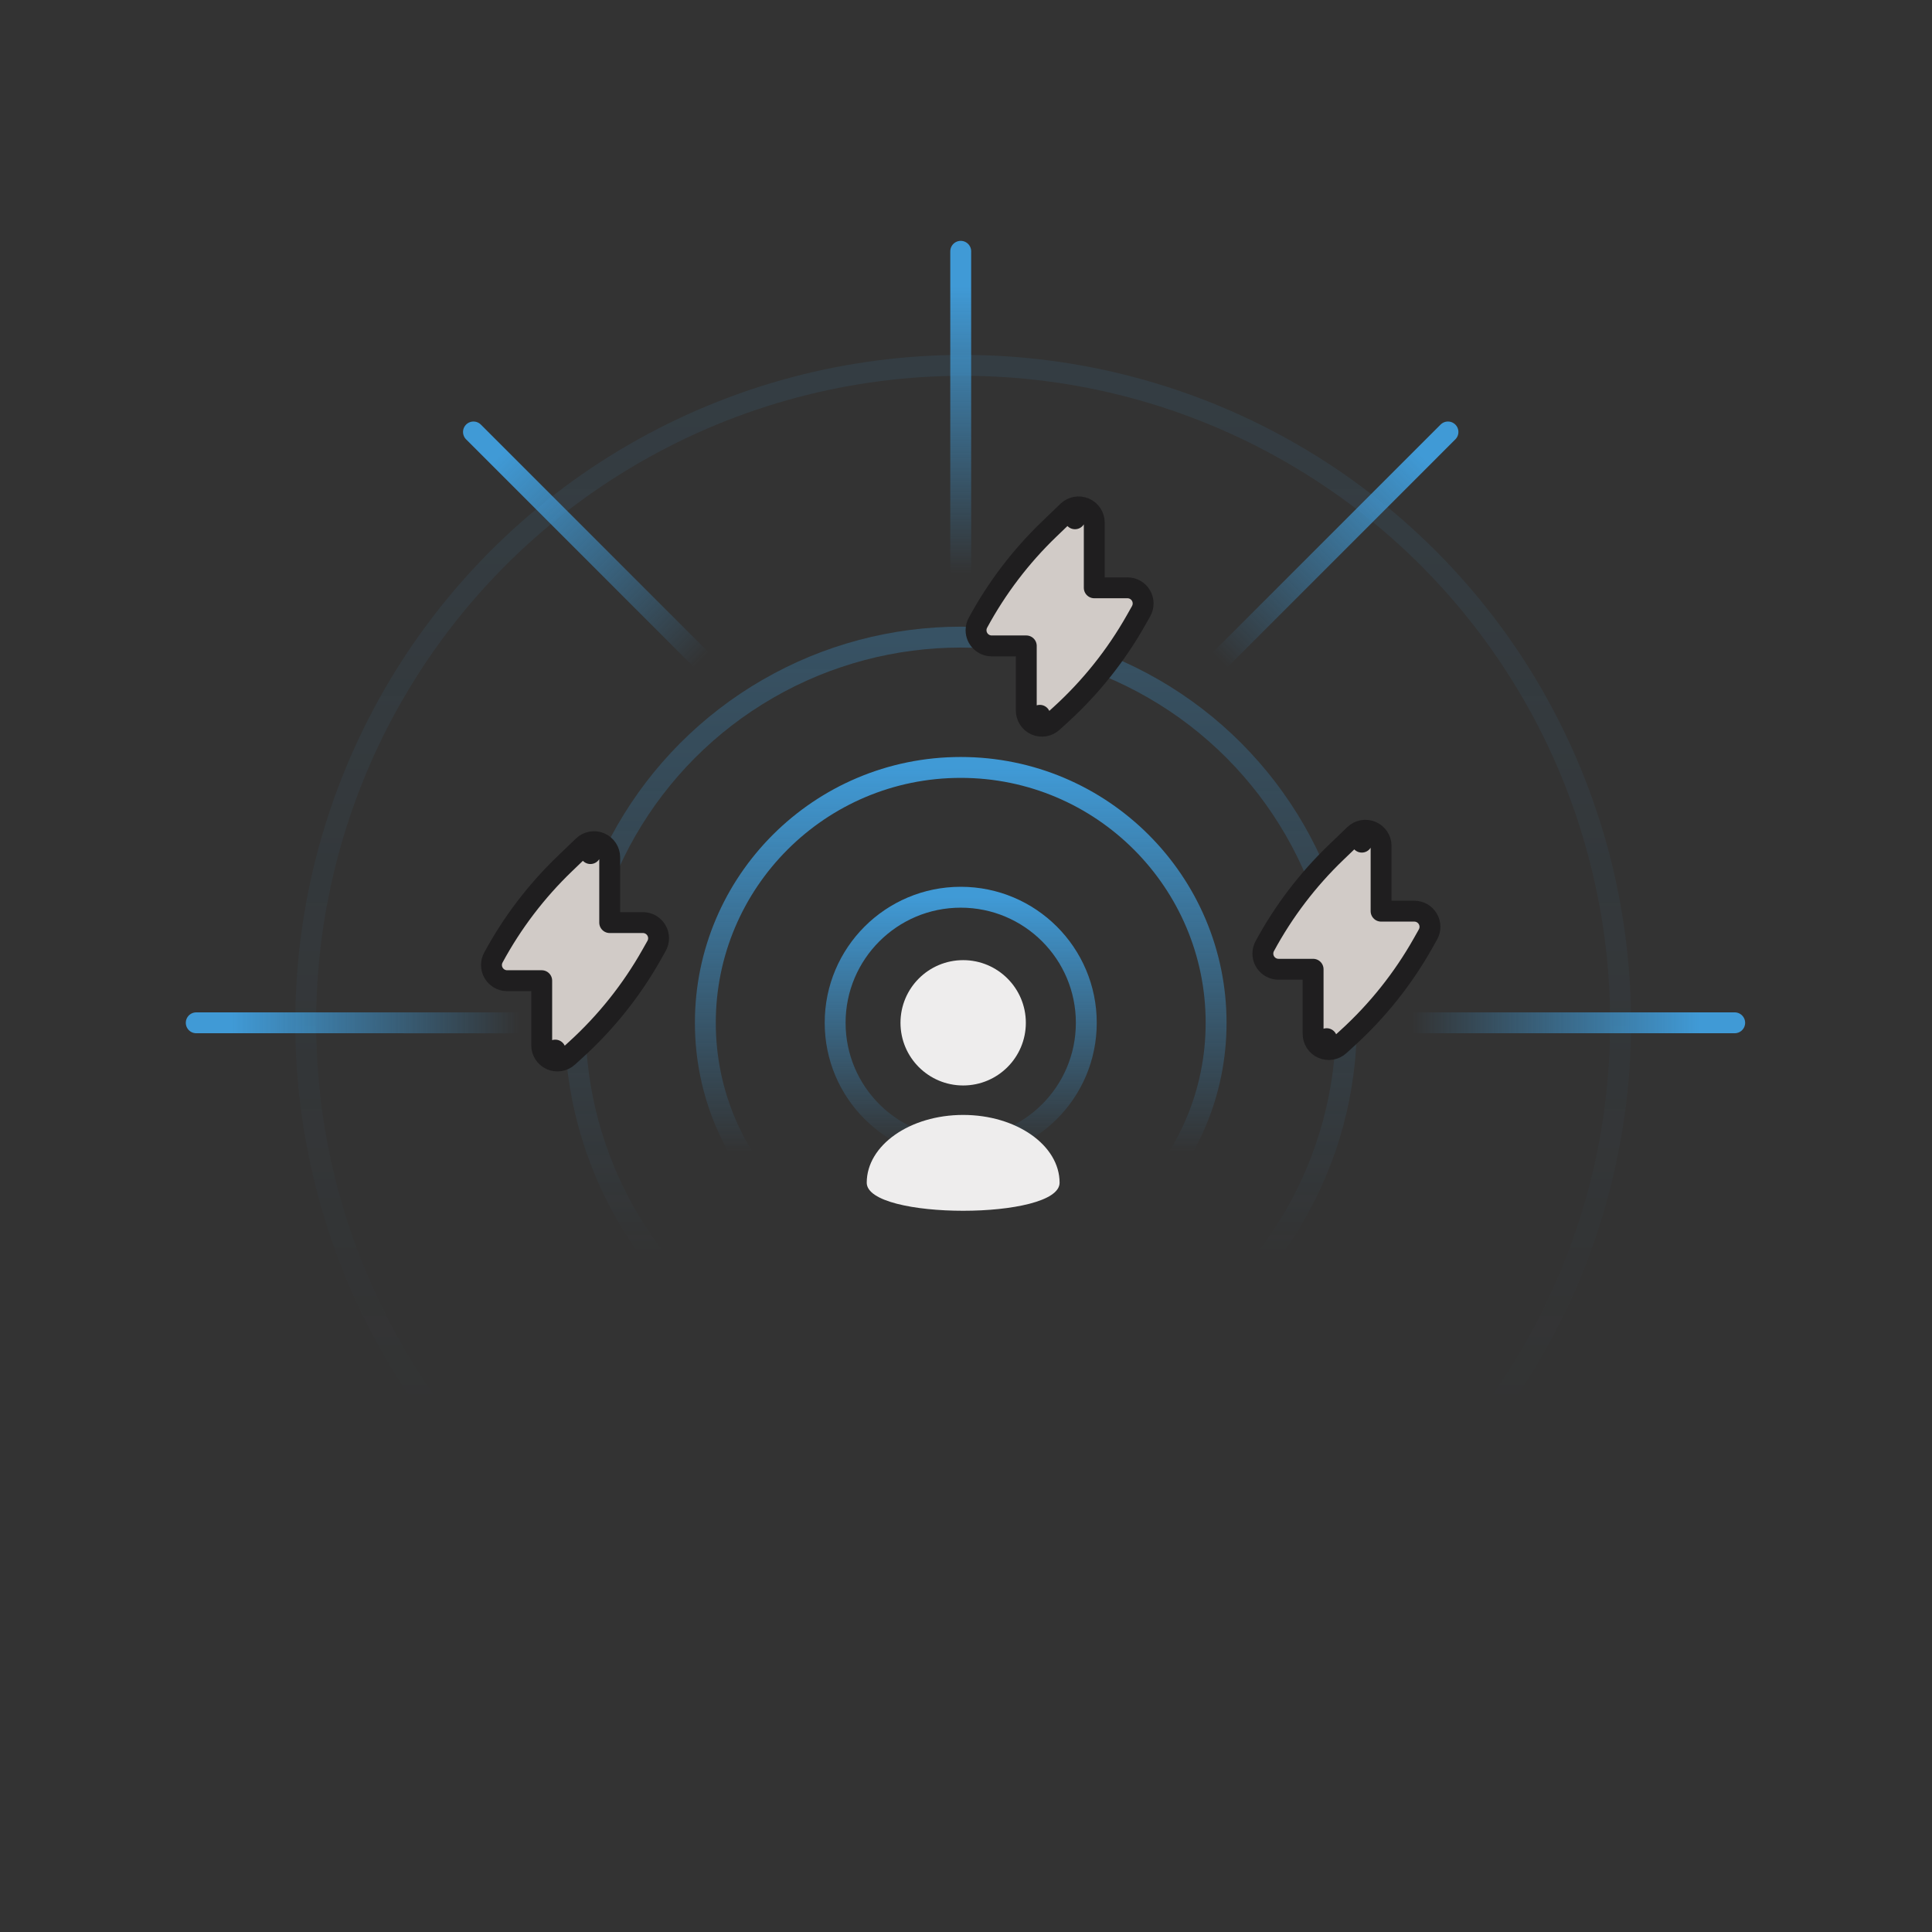 <svg width="185" height="185" viewBox="0 0 185 185" fill="none" xmlns="http://www.w3.org/2000/svg">
<rect x="0" y="0" width="185" height="185" fill="#333333" stroke="none"/>
<path d="M166.107 97.939L134.707 97.939" stroke="url(#paint0_linear)" stroke-width="2" stroke-linecap="round"/>
<path d="M91.995 24.063L91.994 55.462" stroke="url(#paint1_linear)" stroke-width="2" stroke-linecap="round"/>
<path d="M18.791 97.94L50.19 97.941" stroke="url(#paint2_linear)" stroke-width="2" stroke-linecap="round"/>
<path d="M138.651 41.363L116.449 63.566" stroke="url(#paint3_linear)" stroke-width="2" stroke-linecap="round"/>
<path d="M45.338 41.363L67.54 63.566" stroke="url(#paint4_linear)" stroke-width="2" stroke-linecap="round"/>
<circle cx="91.995" cy="97.94" r="36.932" stroke="url(#paint5_linear)" stroke-opacity="0.3" stroke-width="2"/>
<circle cx="92.228" cy="97.939" r="62.953" stroke="url(#paint6_linear)" stroke-opacity="0.1" stroke-width="2"/>
<circle cx="91.995" cy="97.94" r="24.454" stroke="url(#paint7_linear)" stroke-width="2"/>
<circle cx="91.995" cy="97.94" r="12.025" stroke="url(#paint8_linear)" stroke-width="2"/>
<g clip-path="url(#clip0)">
<path d="M92.228 106.761C87.129 106.761 82.995 109.666 82.995 113.251C82.995 115.043 87.611 115.939 92.228 115.939C96.845 115.939 101.462 115.043 101.462 113.251C101.462 109.666 97.327 106.761 92.228 106.761Z" fill="#EEEDED"/>
<path d="M92.228 91.939C88.915 91.939 86.227 94.624 86.227 97.939C86.227 101.256 88.915 103.94 92.228 103.94C95.541 103.94 98.23 101.256 98.23 97.939C98.23 94.627 95.541 91.939 92.228 91.939Z" fill="#EEEDED"/>
</g>
<path d="M132.247 81.001C132.247 80.399 131.888 79.856 131.335 79.621C130.782 79.385 130.141 79.503 129.708 79.919L130.401 80.64L129.708 79.919L127.93 81.629C125.21 84.244 122.911 87.265 121.116 90.584C120.995 90.8 120.927 91.05 120.927 91.312C120.927 92.14 121.599 92.812 122.427 92.812H125.737V99.001C125.737 99.595 126.088 100.133 126.631 100.373L127.035 99.458L126.631 100.373C127.175 100.613 127.808 100.51 128.247 100.11L129.043 99.385C131.906 96.777 134.336 93.73 136.241 90.358L136.733 89.487C136.996 89.022 136.992 88.454 136.723 87.993C136.454 87.532 135.961 87.249 135.427 87.249H132.247V81.001Z" fill="#D1CBC7" stroke="#1F1E1F" stroke-width="2" stroke-linejoin="round"/>
<path d="M104.782 50.037C104.782 49.436 104.423 48.893 103.869 48.657C103.316 48.422 102.676 48.539 102.242 48.956L102.935 49.677L102.242 48.956L100.464 50.666C97.744 53.281 95.446 56.302 93.65 59.62C93.53 59.837 93.462 60.086 93.462 60.349C93.462 61.177 94.133 61.849 94.962 61.849H98.272V68.037C98.272 68.631 98.622 69.169 99.166 69.409L99.57 68.495L99.166 69.409C99.709 69.65 100.343 69.546 100.782 69.146L101.577 68.422C104.441 65.814 106.87 62.766 108.776 59.394L109.268 58.523C109.53 58.059 109.526 57.49 109.257 57.029C108.988 56.569 108.495 56.286 107.962 56.286H104.782V50.037Z" fill="#D1CBC7" stroke="#1F1E1F" stroke-width="2" stroke-linejoin="round"/>
<path d="M58.382 82.095C58.382 81.494 58.023 80.95 57.47 80.715C56.917 80.479 56.276 80.597 55.843 81.014L56.536 81.735L55.843 81.014L54.065 82.723C51.345 85.339 49.046 88.359 47.251 91.678C47.13 91.895 47.062 92.144 47.062 92.406C47.062 93.234 47.734 93.906 48.562 93.906H51.872V100.095C51.872 100.689 52.223 101.227 52.766 101.467L53.17 100.552L52.766 101.467C53.309 101.707 53.943 101.604 54.382 101.204L55.178 100.479C58.041 97.871 60.471 94.824 62.376 91.452L62.868 90.581C63.131 90.117 63.127 89.548 62.858 89.087C62.589 88.626 62.096 88.343 61.562 88.343H58.382V82.095Z" fill="#D1CBC7" stroke="#1F1E1F" stroke-width="2" stroke-linejoin="round"/>
<defs>
<linearGradient id="paint0_linear" x1="162.733" y1="97.939" x2="135.207" y2="97.939" gradientUnits="userSpaceOnUse">
<stop stop-color="#409AD6"/>
<stop offset="1" stop-color="#409AD6" stop-opacity="0"/>
</linearGradient>
<linearGradient id="paint1_linear" x1="91.994" y1="27.436" x2="91.995" y2="54.962" gradientUnits="userSpaceOnUse">
<stop stop-color="#409AD6"/>
<stop offset="1" stop-color="#409AD6" stop-opacity="0"/>
</linearGradient>
<linearGradient id="paint2_linear" x1="22.164" y1="97.941" x2="49.69" y2="97.94" gradientUnits="userSpaceOnUse">
<stop stop-color="#409AD6"/>
<stop offset="1" stop-color="#409AD6" stop-opacity="0"/>
</linearGradient>
<linearGradient id="paint3_linear" x1="136.266" y1="43.748" x2="116.802" y2="63.212" gradientUnits="userSpaceOnUse">
<stop stop-color="#409AD6"/>
<stop offset="1" stop-color="#409AD6" stop-opacity="0"/>
</linearGradient>
<linearGradient id="paint4_linear" x1="47.723" y1="43.748" x2="67.187" y2="63.212" gradientUnits="userSpaceOnUse">
<stop stop-color="#409AD6"/>
<stop offset="1" stop-color="#409AD6" stop-opacity="0"/>
</linearGradient>
<linearGradient id="paint5_linear" x1="91.995" y1="61.007" x2="91.995" y2="120.196" gradientUnits="userSpaceOnUse">
<stop stop-color="#409AD6"/>
<stop offset="1" stop-color="#409AD6" stop-opacity="0"/>
</linearGradient>
<linearGradient id="paint6_linear" x1="92.228" y1="34.986" x2="92.228" y2="135.877" gradientUnits="userSpaceOnUse">
<stop stop-color="#409AD6"/>
<stop offset="1" stop-color="#409AD6" stop-opacity="0"/>
</linearGradient>
<linearGradient id="paint7_linear" x1="91.995" y1="73.486" x2="91.995" y2="110.374" gradientUnits="userSpaceOnUse">
<stop stop-color="#409AD6"/>
<stop offset="1" stop-color="#409AD6" stop-opacity="0"/>
</linearGradient>
<linearGradient id="paint8_linear" x1="91.995" y1="85.915" x2="91.995" y2="109.964" gradientUnits="userSpaceOnUse">
<stop stop-color="#409AD6"/>
<stop offset="1" stop-color="#409AD6" stop-opacity="0"/>
</linearGradient>
<clipPath id="clip0">
<rect width="24" height="24" fill="white" transform="translate(79.995 91.939)"/>
</clipPath>
</defs>
</svg>
